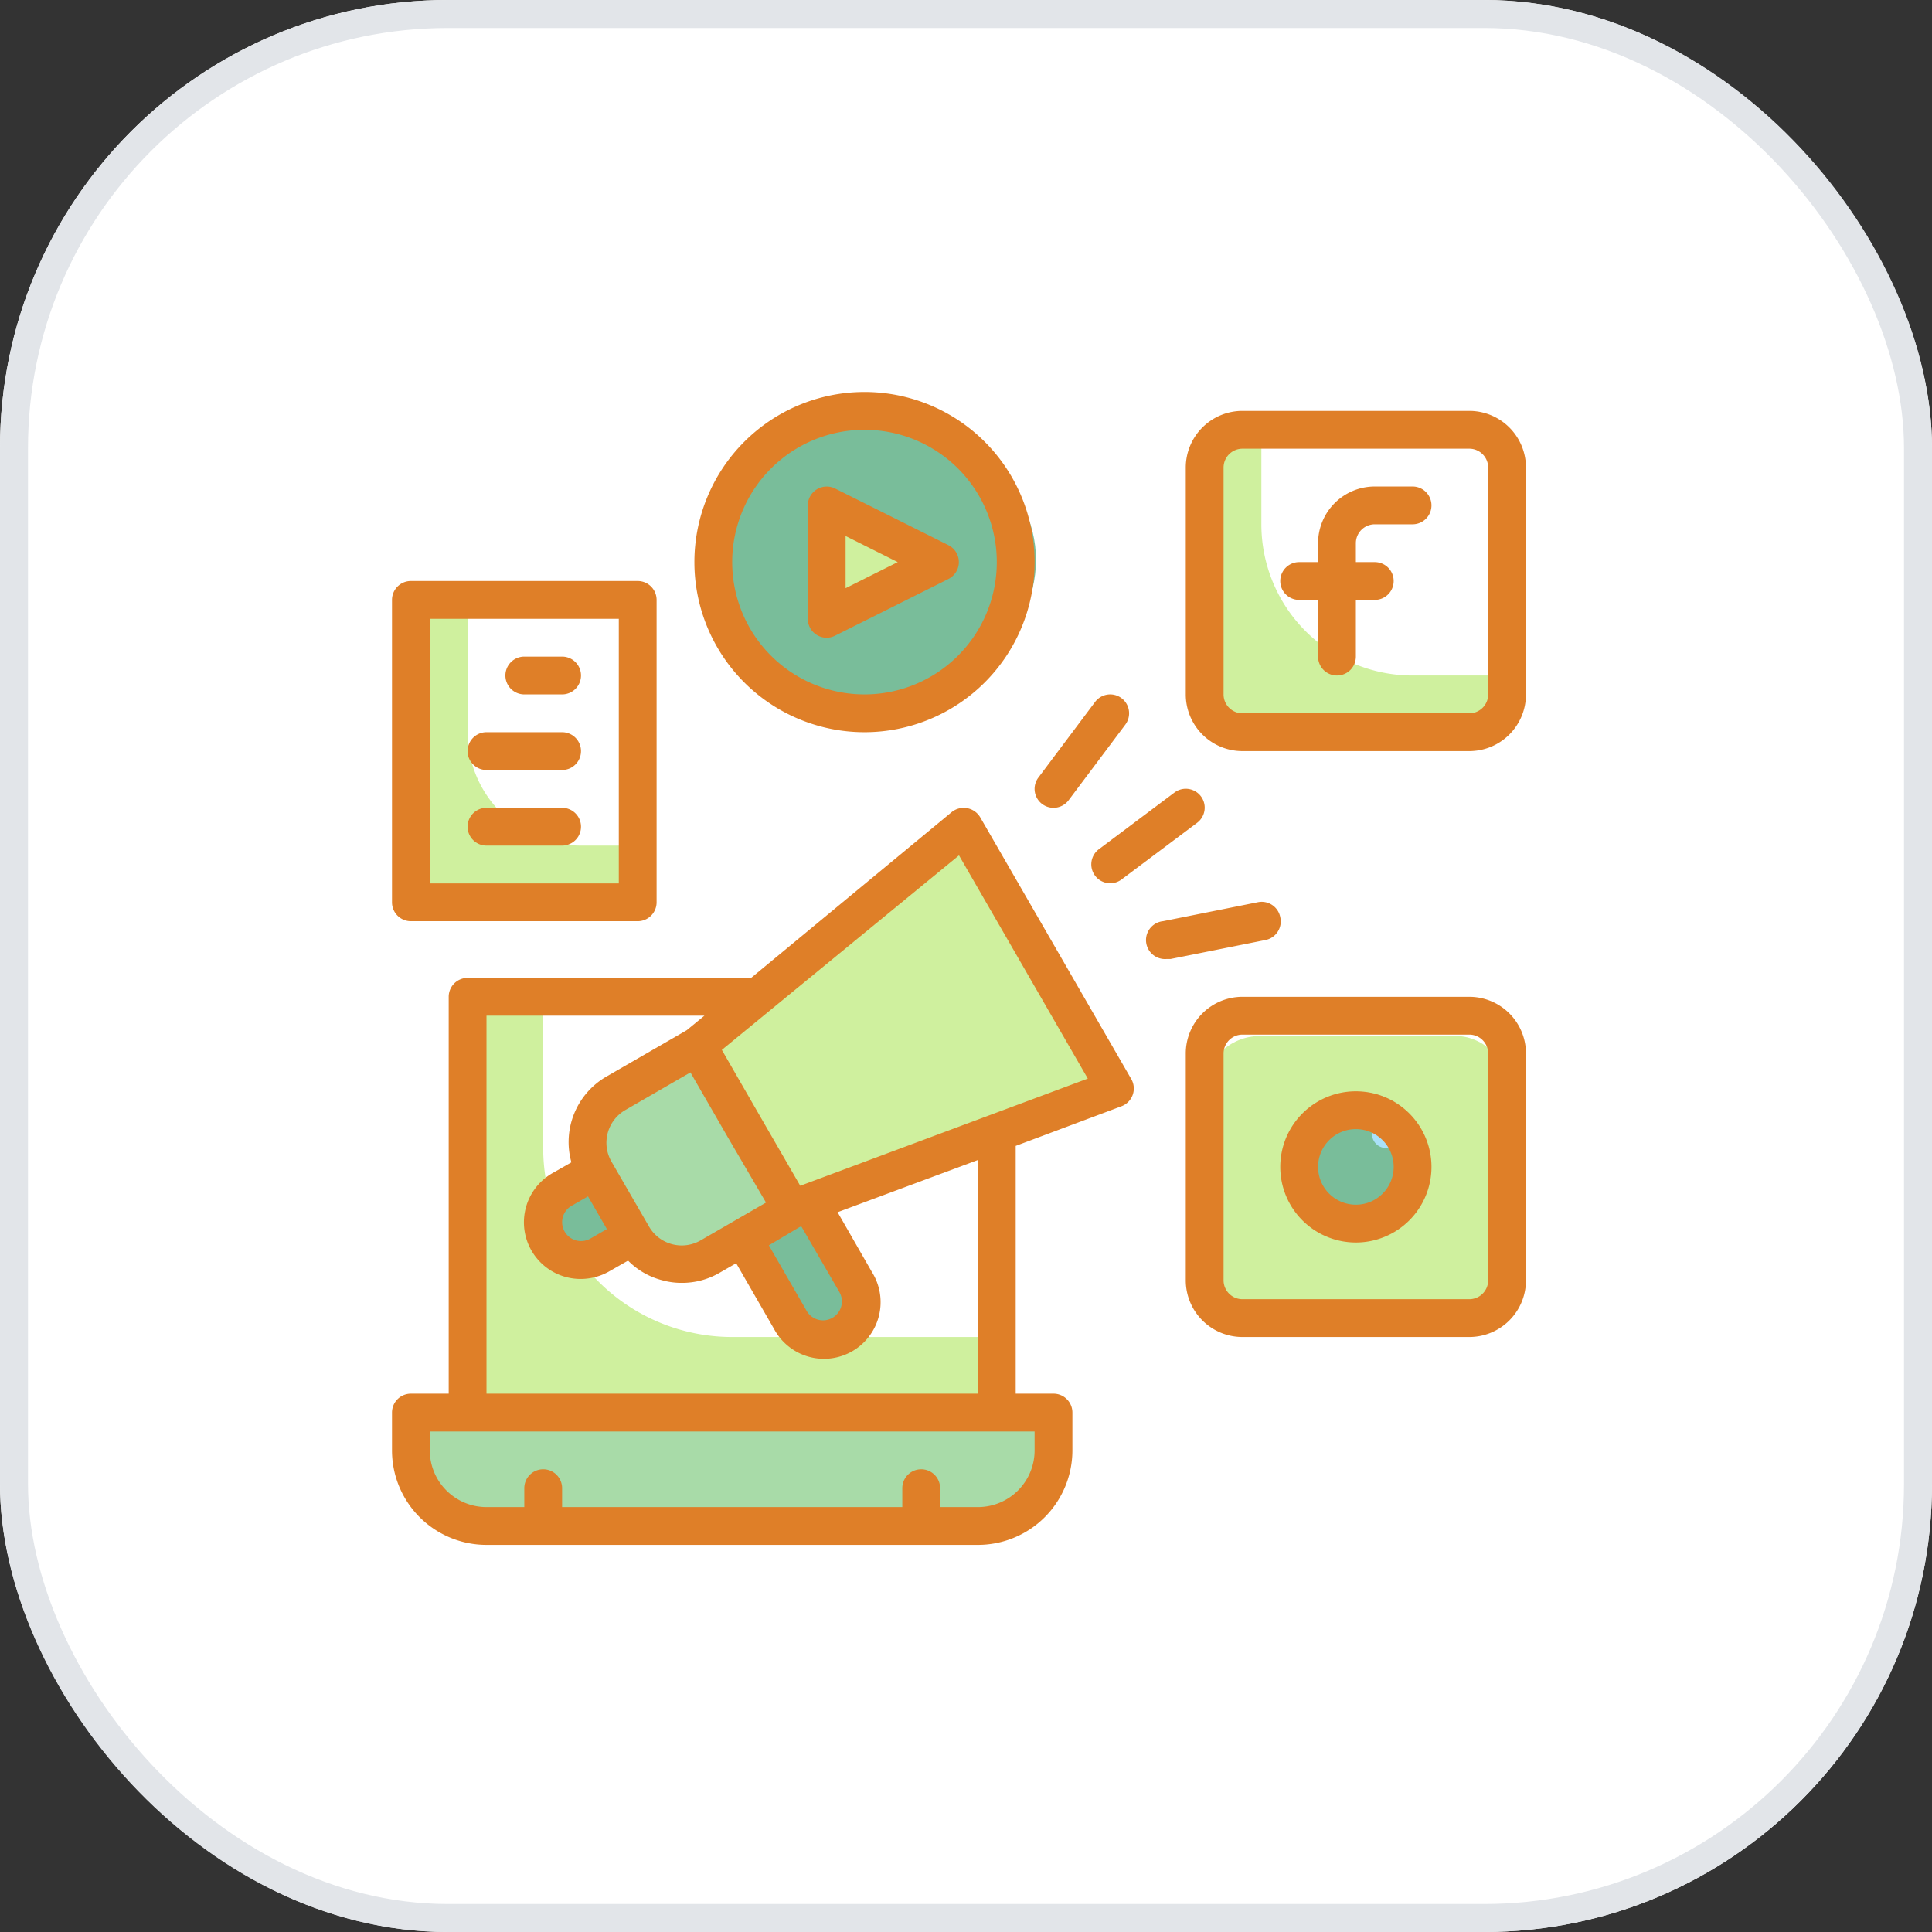 <svg xmlns="http://www.w3.org/2000/svg" width="69" height="69" viewBox="0 0 69 69">
  <rect x="0" y="0" width="69" height="69" fill="#333333" stroke="none"/>
  <g id="Group_4037" data-name="Group 4037" transform="translate(-301 -1687)">
    <g id="Rectangle_2279" data-name="Rectangle 2279" transform="translate(301 1687)" fill="#fff" stroke="#e2e5e9" stroke-width="1">
      <rect width="69" height="69" rx="16" stroke="none"/>
      <rect x="0.5" y="0.5" width="68" height="68" rx="15.5" fill="none"/>
    </g>
    <g id="facebook_4_" data-name="facebook (4)" transform="translate(313 1700)">
      <path id="Path_4645" data-name="Path 4645" d="M3,55H25.95v1.35a2.7,2.7,0,0,1-2.7,2.7H5.7A2.7,2.7,0,0,1,3,56.35Z" transform="translate(-0.325 -17.551)" fill="#a8dba8"/>
      <path id="Path_4646" data-name="Path 4646" d="M8.7,38.4V33H6V47.85H24.9v-2.7H15.45A6.75,6.75,0,0,1,8.7,38.4Z" transform="translate(-1.3 -10.4)" fill="#cff09e"/>
      <rect id="Rectangle_2284" data-name="Rectangle 2284" width="11" height="10" rx="2" transform="translate(31 24)" fill="#cff09e"/>
      <circle id="Ellipse_251" data-name="Ellipse 251" cx="2.5" cy="2.5" r="2.5" transform="translate(34 26)" fill="#79bd9a"/>
      <circle id="Ellipse_252" data-name="Ellipse 252" cx="0.5" cy="0.5" r="0.5" transform="translate(37 27)" fill="#aae1f9"/>
      <ellipse id="Ellipse_253" data-name="Ellipse 253" cx="6" cy="5" rx="6" ry="5" transform="translate(13 2)" fill="#79bd9a"/>
      <path id="Path_4647" data-name="Path 4647" d="M25,11.05V7l4.05,2.025Z" transform="translate(-7.475 -1.95)" fill="#cff09e"/>
      <path id="Path_4648" data-name="Path 4648" d="M47.025,6.375V3H46.35A1.35,1.35,0,0,0,45,4.35v8.1a1.35,1.35,0,0,0,1.35,1.35h8.1a1.35,1.35,0,0,0,1.35-1.35v-.675H52.425a5.4,5.4,0,0,1-5.4-5.4Z" transform="translate(-13.976 -0.65)" fill="#cff09e"/>
      <path id="Path_4649" data-name="Path 4649" d="M5.025,16.725V12H3V22.8h8.1V20.775H9.075A4.05,4.05,0,0,1,5.025,16.725Z" transform="translate(-0.325 -3.575)" fill="#cff09e"/>
      <path id="Path_4650" data-name="Path 4650" d="M0,0H2.7V5.4A1.35,1.35,0,0,1,0,5.4Z" transform="matrix(0.866, -0.5, 0.5, 0.866, 13.517, 29.461)" fill="#79bd9a"/>
      <path id="Path_4651" data-name="Path 4651" d="M33.07,33.355l-11.536,4.32L18.16,31.83,27.671,24Z" transform="translate(-5.252 -7.475)" fill="#cff09e"/>
      <path id="Path_4652" data-name="Path 4652" d="M2.025,0H5.4V6.75H2.025A2.025,2.025,0,0,1,0,4.725v-2.7A2.025,2.025,0,0,1,2.025,0Z" transform="matrix(0.866, -0.5, 0.5, 0.866, 8.234, 27.055)" fill="#a8dba8"/>
      <path id="Path_4653" data-name="Path 4653" d="M1.35,0H2.7V2.7H1.35a1.35,1.35,0,1,1,0-2.7Z" transform="matrix(0.866, -0.5, 0.5, 0.866, 6.904, 30.158)" fill="#79bd9a"/>
      <g id="Group_3696" data-name="Group 3696" transform="translate(2 1)">
        <path id="Path_4654" data-name="Path 4654" d="M53.725,6h-1.35A2.025,2.025,0,0,0,50.35,8.025V8.7h-.675a.675.675,0,1,0,0,1.35h.675v2.025a.675.675,0,0,0,1.35,0V10.05h.675a.675.675,0,1,0,0-1.35H51.7V8.025a.675.675,0,0,1,.675-.675h1.35a.675.675,0,0,0,0-1.35Z" transform="translate(-17.276 -2.625)" fill="#df7f28"/>
        <path id="Path_4655" data-name="Path 4655" d="M54.125,2h-8.1A2.025,2.025,0,0,0,44,4.025v8.1a2.025,2.025,0,0,0,2.025,2.025h8.1a2.025,2.025,0,0,0,2.025-2.025v-8.1A2.025,2.025,0,0,0,54.125,2ZM54.8,12.125a.675.675,0,0,1-.675.675h-8.1a.675.675,0,0,1-.675-.675v-8.1a.675.675,0,0,1,.675-.675h8.1a.675.675,0,0,1,.675.675Z" transform="translate(-15.651 -1.325)" fill="#df7f28"/>
        <path id="Path_4656" data-name="Path 4656" d="M54.125,33h-8.1A2.025,2.025,0,0,0,44,35.025v8.1a2.025,2.025,0,0,0,2.025,2.025h8.1a2.025,2.025,0,0,0,2.025-2.025v-8.1A2.025,2.025,0,0,0,54.125,33ZM54.8,43.125a.675.675,0,0,1-.675.675h-8.1a.675.675,0,0,1-.675-.675v-8.1a.675.675,0,0,1,.675-.675h8.1a.675.675,0,0,1,.675.675Z" transform="translate(-15.651 -11.4)" fill="#df7f28"/>
        <path id="Path_4657" data-name="Path 4657" d="M51.7,38a2.7,2.7,0,1,0,2.7,2.7A2.7,2.7,0,0,0,51.7,38Zm0,4.05a1.35,1.35,0,1,1,1.35-1.35A1.35,1.35,0,0,1,51.7,42.05Z" transform="translate(-17.276 -13.025)" fill="#df7f28"/>
        <path id="Path_4658" data-name="Path 4658" d="M24.317,11.3a.671.671,0,0,0,.661.027L29.029,9.3a.675.675,0,0,0,0-1.2l-4.05-2.025a.675.675,0,0,0-.979.6v4.05A.675.675,0,0,0,24.317,11.3Zm1.033-3.53,1.863.931-1.863.931Z" transform="translate(-9.15 -2.626)" fill="#df7f28"/>
        <path id="Path_4659" data-name="Path 4659" d="M24.075,13.15A6.075,6.075,0,1,0,18,7.075,6.075,6.075,0,0,0,24.075,13.15Zm0-10.8A4.725,4.725,0,1,1,19.35,7.075,4.725,4.725,0,0,1,24.075,2.35Z" transform="translate(-7.2 -1)" fill="#df7f28"/>
        <path id="Path_4660" data-name="Path 4660" d="M36.675,21.05a.675.675,0,0,0,.54-.27l2.025-2.7a.675.675,0,1,0-1.08-.81l-2.025,2.7a.675.675,0,0,0,.54,1.08Z" transform="translate(-13.05 -6.2)" fill="#df7f28"/>
        <path id="Path_4661" data-name="Path 4661" d="M39.135,25.1a.675.675,0,0,0,.945.135l2.7-2.025a.675.675,0,0,0-.81-1.08l-2.7,2.025a.675.675,0,0,0-.135.945Z" transform="translate(-14.025 -7.825)" fill="#df7f28"/>
        <path id="Path_4662" data-name="Path 4662" d="M46.691,28.532a.675.675,0,0,0-.81-.54l-3.375.675a.678.678,0,0,0,.135,1.35h.135l3.375-.675a.675.675,0,0,0,.54-.81Z" transform="translate(-14.966 -9.768)" fill="#df7f28"/>
        <path id="Path_4663" data-name="Path 4663" d="M2.675,23.15h8.1a.675.675,0,0,0,.675-.675v-10.8A.675.675,0,0,0,10.775,11h-8.1A.675.675,0,0,0,2,11.675v10.8A.675.675,0,0,0,2.675,23.15Zm.675-10.8H10.1V21.8H3.35Z" transform="translate(-2 -4.25)" fill="#df7f28"/>
        <path id="Path_4664" data-name="Path 4664" d="M10.025,15H8.675a.675.675,0,0,0,0,1.35h1.35a.675.675,0,0,0,0-1.35Z" transform="translate(-3.95 -5.55)" fill="#df7f28"/>
        <path id="Path_4665" data-name="Path 4665" d="M9.375,19h-2.7a.675.675,0,1,0,0,1.35h2.7a.675.675,0,1,0,0-1.35Z" transform="translate(-3.3 -6.85)" fill="#df7f28"/>
        <path id="Path_4666" data-name="Path 4666" d="M9.375,23h-2.7a.675.675,0,1,0,0,1.35h2.7a.675.675,0,1,0,0-1.35Z" transform="translate(-3.3 -8.15)" fill="#df7f28"/>
        <path id="Path_4667" data-name="Path 4667" d="M23.006,23.338a.684.684,0,0,0-1.019-.182l-7.162,5.92H4.7a.675.675,0,0,0-.675.675V43.925H2.675A.675.675,0,0,0,2,44.6v1.35a3.375,3.375,0,0,0,3.375,3.375h17.55A3.375,3.375,0,0,0,26.3,45.95V44.6a.675.675,0,0,0-.675-.675h-1.35V35.076l3.78-1.417a.677.677,0,0,0,.351-.965ZM16.573,37.965h.054l1.35,2.329a.674.674,0,0,1-1.168.675l-1.35-2.342ZM15.358,37.1l-2.335,1.35a1.348,1.348,0,0,1-1.843-.493L9.83,35.623a1.35,1.35,0,0,1,.493-1.822l2.335-1.35,1.35,2.342ZM9,36.879l.675,1.168-.587.337a.674.674,0,1,1-.675-1.168ZM24.95,45.95a2.025,2.025,0,0,1-2.025,2.025h-1.35V47.3a.675.675,0,1,0-1.35,0v.675H8.075V47.3a.675.675,0,1,0-1.35,0v.675H5.375A2.025,2.025,0,0,1,3.35,45.95v-.675h21.6Zm-2.025-2.025H5.375v-13.5h7.783l-.634.52-2.875,1.66a2.7,2.7,0,0,0-1.242,3.058l-.675.385a2.023,2.023,0,0,0,1.012,3.78,2.065,2.065,0,0,0,1.012-.27l.675-.385a2.619,2.619,0,0,0,1.215.7,2.558,2.558,0,0,0,.709.095,2.659,2.659,0,0,0,1.35-.364l.587-.337,1.35,2.342a2.023,2.023,0,1,0,3.5-2.025l-1.228-2.14,5.008-1.863ZM16.58,36.5l-1.4-2.423-1.4-2.43L22.25,24.7l4.6,7.972Z" transform="translate(-2 -8.151)" fill="#df7f28"/>
      </g>
    </g>
  </g>
</svg>

